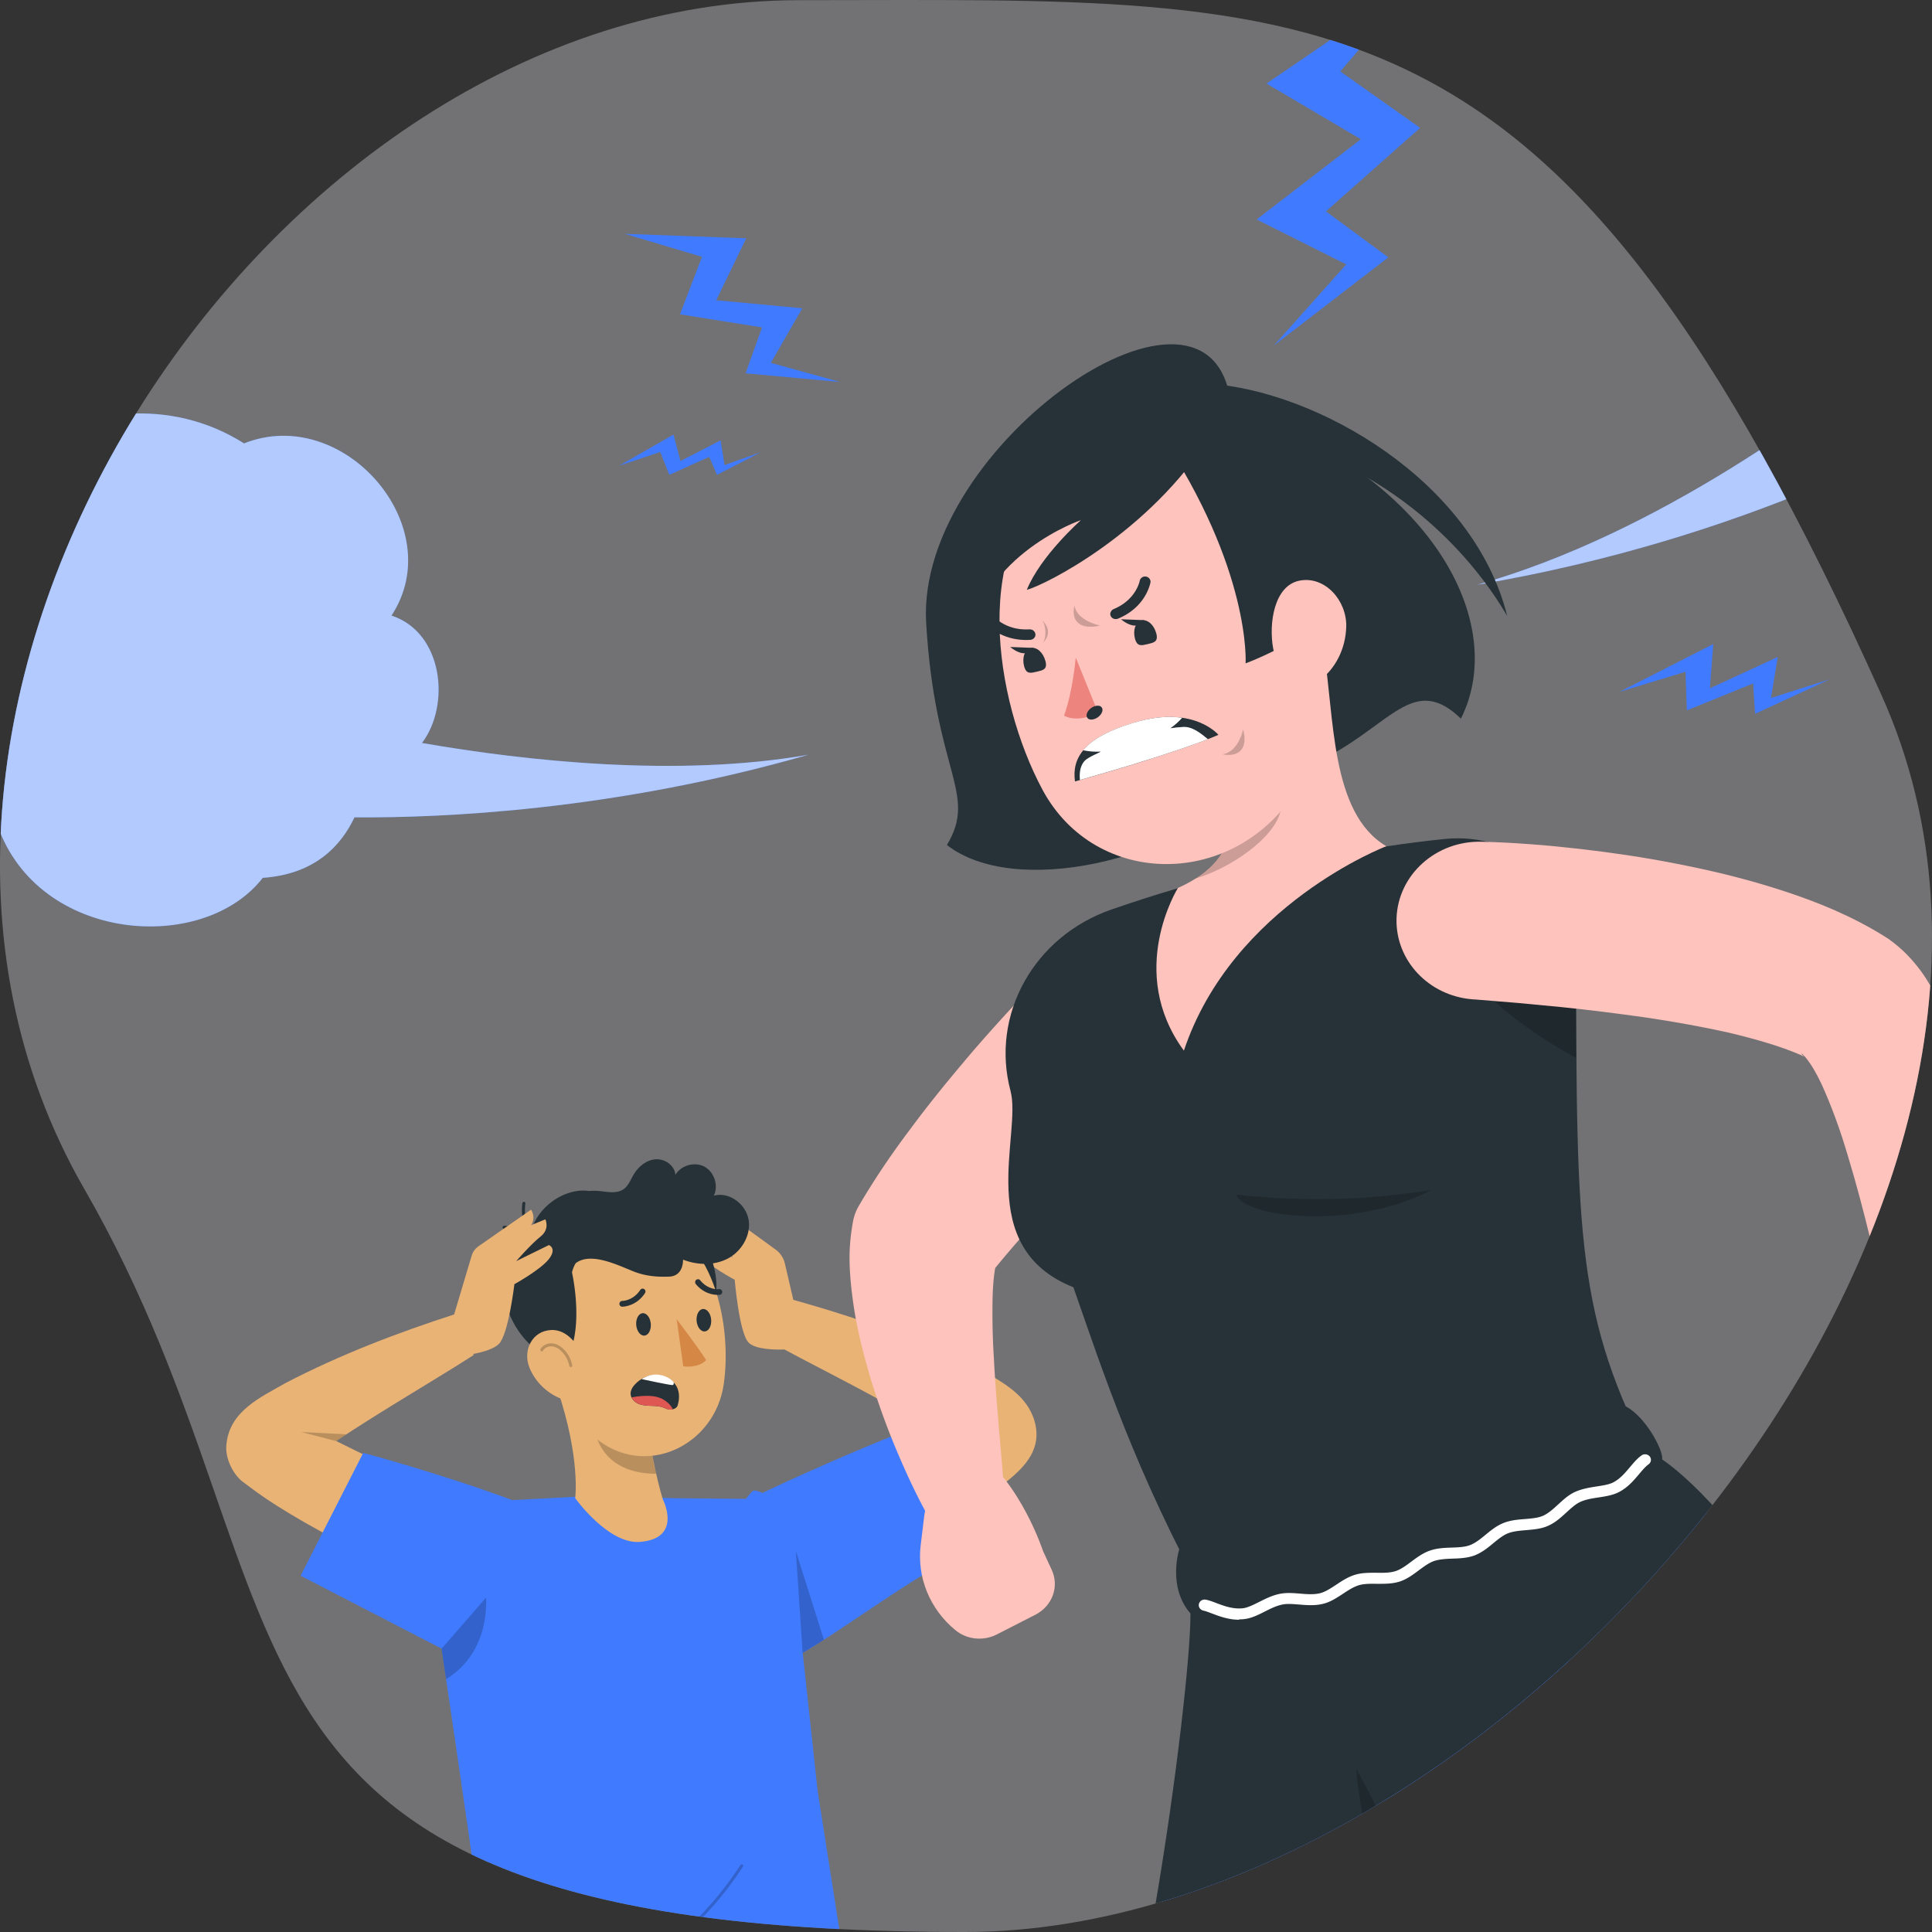 <svg xmlns="http://www.w3.org/2000/svg" xmlns:xlink="http://www.w3.org/1999/xlink" xml:space="preserve" width="320" height="320"><rect width="100%" height="100%" fill="#333333" stroke="none"/><path fill="#727274" d="M311.65 115.16C350.08 200.71 248.36 320 159.81 320c-133.37 0-105.4-52.83-145.86-123.1C-32.25 116.64 43.78.03 132.33.03s125.38-4.98 179.32 115.13z"/><defs><path id="a" d="M311.65 115.16C350.08 200.71 248.36 320 159.81 320c-133.37 0-105.4-52.83-145.86-123.1C-32.25 116.64 43.78.03 132.33.03s125.38-4.98 179.32 115.13z"/></defs><clipPath id="b"><use xlink:href="#a" overflow="visible"/></clipPath><path fill="#E9B376" d="M171.24 235.01c-1.18-3.4-3.92-5.25-6.62-6.9-4.9-2.88-10-4.94-15.15-6.92-5.96-2.26-11.96-4.19-18.07-5.89l-1.4-6.02c-.21-.92-.76-1.75-1.52-2.3l-9.55-6.94s-.89 1.2 0 2.49l-2.37-.94s-.79 1.55.79 2.75 4.04 3.94 4.04 3.94l-5.42-2.57s-1.38.51 0 2.23 5.72 4.03 5.72 4.03.74 8.87 2.32 10.42c1.15 1.13 4.3 1.18 5.92 1.13 7.27 3.9 17.51 8.94 24.39 13.37-3.17 1.79-6.51 3.34-9.83 4.97h-.01c-6.1 2.86-12.44 5.66-18.6 8.33l5.6 13.94c11.88-4.84 23.42-10.14 33.91-17.71 3.76-2.83 7.6-6.06 5.85-11.41z" clip-path="url(#b)"/><path d="m150.26 238.88 6.61 13.08-1.65.96-6.21-13.31 1.25-.73z" clip-path="url(#b)" opacity=".2"/><path fill="#E9B376" d="M40.49 245.64c.18.13.68.52.87.65 3.08 2.32 6.02 4.09 9.01 5.82 8.82 5.04 17.85 9.32 27.22 13.19l5.81-13.86c-7.89-3.67-18.83-8.24-27.71-12.76 7.21-4.85 17.01-10.52 22.77-14.25l-3.07-6.77c-9.66 3.12-18.97 6.68-28.05 11.39-4.05 2.33-9.42 4.64-9.85 10.35-.2 2.15 1.12 4.98 3 6.24z" clip-path="url(#b)"/><path fill="#407BFF" d="m153.6 260.43 4.23-2.37-9.53-20.42s-11.41 4.57-22.02 9.64c0 0-.87-.43-1.4-.4-.26.01-.81.69-1.32 1.38l-11.89-.11-14.26-.35-12.56.67c-11.26-4.2-24.88-7.91-24.69-7.82l-10.37 20.34 23.35 12.07v.01s5.06 34.2 5.22 35.97c.19 2.18 1.31 36.08 1.31 36.08 18.38 11.1 63.8.26 63.11-1.58v-.01l-7.35-46.85-2.48-22.97.02.04c4.49-2.52 16.03-10.74 20.63-13.32z" clip-path="url(#b)"/><path d="m73.14 273.07 7.35-8.44s.91 8.91-6.6 13.49l-.75-5.05z" clip-path="url(#b)" opacity=".2"/><path fill="none" stroke="#000" stroke-linecap="round" stroke-linejoin="round" stroke-width=".5" d="M122.85 309.04c-6.59 10.17-16.5 18.14-27.83 22.36" clip-path="url(#b)" opacity=".2"/><path d="m132.94 273.76-1.13-16.9 4.66 14.74-3.53 2.16z" clip-path="url(#b)" opacity=".2"/><path fill="#E9B376" d="M95.27 248.14s.91-6.56-2.91-17.94c0-.01.59-.31.59-.32-.53-1.6-1.08-3.06-1.6-4.32-.01-.04-.01-.05-.01-.05l16.1 9.05c-.21 3.7 1.42 10.76 2.33 13.74 0 0 3.4 6.53-3.78 7.09-5.27.4-10.72-7.25-10.72-7.25z" clip-path="url(#b)"/><path d="m107.93 239.73-9.11-1.65c.94 2.79 3.57 6.02 9.86 6.02 0 .01-.76-3.12-.75-4.37z" clip-path="url(#b)" opacity=".2"/><path fill="#263238" d="M117.1 206.86c2.01 3.56 3 11.55-2.85 10.13-5.85-1.41-.6-16.26 2.85-10.13z" clip-path="url(#b)"/><path fill="#E9B376" d="M90.9 217.86c1.49 9.94 2.13 15.58 7.61 20.22 8.24 6.97 19.86 1.45 21.36-8.78 1.35-9.2-1.32-23.92-11.41-26.93-9.96-2.98-19.06 5.54-17.56 15.49z" clip-path="url(#b)"/><path fill="#263238" d="M123.97 201.9v.04c-.48-2.56-3.23-4.58-5.74-3.9.81-1.66.08-3.91-1.55-4.8-1.63-.87-3.89-.23-4.82 1.36-.09-1.56-1.75-2.7-3.29-2.58-1.55.12-2.87 1.24-3.65 2.58-.48.82-.83 1.78-1.6 2.34-1.21.88-2.86.42-4.34.31a8.17 8.17 0 0 0-1.4.02c-4-.62-9.05 2.74-9.79 7.52-7.18 2.97-5.79 17.21 5.41 21.24 3.93-4.83 1.54-15.28 1.54-15.28.15-.63.37-1.12.61-1.52 2.59-1.98 7.26.47 9.77 1.43 2.08.79 4.12.85 5.7.79 1.58-.06 2.29-1.22 2.32-2.81 2.42.94 5.25 1 7.53-.25 2.25-1.24 3.79-3.93 3.3-6.49z" clip-path="url(#b)"/><path fill="#E9B376" d="M87.7 226.54c1.02 2.51 3.1 4.29 5.16 5.1 3.09 1.21 5.01-1.49 4.45-4.63-.5-2.81-2.71-6.83-5.98-6.72-3.2.12-4.8 3.38-3.63 6.24v.01z" clip-path="url(#b)"/><path fill="#263238" d="M105.38 219.48c.09 1.02.7 1.8 1.37 1.74.67-.07 1.13-.95 1.04-1.98-.09-1.02-.7-1.8-1.37-1.74-.67.08-1.13.96-1.04 1.98zM115.38 218.79c.09 1.02.7 1.8 1.37 1.74.67-.07 1.13-.95 1.04-1.98-.09-1.02-.7-1.8-1.37-1.74-.67.07-1.13.96-1.04 1.98z" clip-path="url(#b)"/><path fill="#D58745" d="M112.08 218.51s3.67 4.8 4.88 6.77c-1.31 1.41-3.79 1.03-3.79 1.03l-1.09-7.8z" clip-path="url(#b)"/><path fill="#263238" d="M106.47 213.44a.468.468 0 0 0-.43.22c-1.19 1.8-2.94 1.81-2.96 1.81-.26 0-.48.21-.49.48 0 .26.21.48.47.48.09 0 2.31-.02 3.77-2.25a.47.47 0 0 0-.13-.66.489.489 0 0 0-.23-.08zM115.56 211.88c-.09.01-.18.05-.25.11-.2.17-.23.47-.07.68 1.68 2.05 3.86 1.79 3.96 1.8.26-.03.45-.27.42-.53a.472.472 0 0 0-.52-.42c-.09.01-1.78.19-3.12-1.46a.497.497 0 0 0-.42-.18z" clip-path="url(#b)"/><path fill="none" stroke="#263238" stroke-linecap="round" stroke-linejoin="round" stroke-width=".5" d="M88.24 205.02c-1.56-1.07-3.34-1.72-4.74-1.74" clip-path="url(#b)"/><path fill="none" stroke="#263238" stroke-linecap="round" stroke-linejoin="round" stroke-width=".5" d="M88.05 204.91a8.147 8.147 0 0 1-1.28-5.6" clip-path="url(#b)"/><path fill="#263238" d="M112.24 232.77c.37-1.19.33-2.55-.44-3.54-.76-.99-2.03-1.54-3.27-1.51s-2.44.62-3.31 1.52c-.43.45-.8 1.02-.77 1.65.03.71.6 1.32 1.25 1.61.65.29 1.39.32 2.1.35.71.02 1.44.04 2.11.3.32.12.63.3.97.32 0 0 1.12.08 1.37-.72l-.01.02z" clip-path="url(#b)"/><path fill="#FFF" d="M106.26 228.42c.3.07 4.96 1.07 5.18.99.19-.07.16-.37.15-.47-.12-.13-.24-.27-.38-.38l-.12-.09c-.73-.53-1.64-.82-2.54-.8-.82.02-1.59.32-2.28.75h-.01z" clip-path="url(#b)"/><path fill="#DE5753" d="M109.46 231.61c-1.75-.83-4.82-.16-4.85-.15.21.46.63.84 1.1 1.04.65.29 1.39.32 2.1.35.71.02 1.44.04 2.11.3.32.12.63.3.97.32 0 0 .27.02.57-.06-.22-.44-.77-1.23-1.99-1.82v.02z" clip-path="url(#b)"/><path fill="none" stroke="#000" stroke-linecap="round" stroke-linejoin="round" stroke-width=".5" d="M89.73 223.58c.35-.63 1.15-.92 1.86-.81.71.11 1.33.56 1.81 1.1.57.65.97 1.46 1.14 2.31" clip-path="url(#b)" opacity=".2"/><path d="m55.66 238.69-5.76-1.5 7.48.38-1.72 1.12z" clip-path="url(#b)" opacity=".2"/><path fill="#E9B376" d="m74.95 218.61 3.18-10.65c.18-.62.58-1.15 1.11-1.53l8.72-6.07s.89 1.24 0 2.57l2.37-.97s.79 1.6-.79 2.84c-1.58 1.25-4.04 4.08-4.04 4.08l5.42-2.66s1.38.53 0 2.31-5.72 4.17-5.72 4.17-.98 8.29-2.56 9.89c-1.58 1.6-6.67 2-6.67 2l-1.03-5.98z" clip-path="url(#b)"/><path fill="#407BFF" d="M244.6 96.88c30.04-8.47 58-29.28 72.49-41.22-9.44-3.81-19.4-11.62-12.32-18.58-15.15-17.45-11.47-43.82 9.75-45.35 15.79-21.19 57.83-19.06 62.26 3.77 30.97 6.32 36.83 52.46 12.03 59.8 8.57 21.06-31.19 25.21-36.89 16.9-11.18 4.49-17.24-1.53-20.31-7.13-11.16 6.96-42.23 24.21-87.02 31.8h.01z" clip-path="url(#b)"/><path fill="#FFF" d="M244.6 96.88c30.04-8.47 58-29.28 72.49-41.22-9.44-3.81-19.4-11.62-12.32-18.58-15.15-17.45-11.47-43.82 9.75-45.35 15.79-21.19 57.83-19.06 62.26 3.77 30.97 6.32 36.83 52.46 12.03 59.8 8.57 21.06-31.19 25.21-36.89 16.9-11.18 4.49-17.24-1.53-20.31-7.13-11.16 6.96-42.23 24.21-87.02 31.8h.01z" clip-path="url(#b)" opacity=".6"/><path fill="#407BFF" d="M-9.07 105.07c-9.42-23.25 24.9-47.19 49.49-31.63 16.52-6.55 34.09 13.83 24.42 28.52 8.61 2.82 9.79 14.88 5.05 21.1 17.26 3 42.39 5.73 64 1.95-32.21 9.26-60.73 10.48-75.18 10.37-2.17 4.6-6.48 9.43-15.19 10.02-9.89 12.74-37.11 10.7-43.9-8.6-8.8 2.91-25.52-24.69-8.67-31.74l-.02.01z" clip-path="url(#b)"/><path fill="#FFF" d="M-9.07 105.07c-9.42-23.25 24.9-47.19 49.49-31.63 16.52-6.55 34.09 13.83 24.42 28.52 8.61 2.82 9.79 14.88 5.05 21.1 17.26 3 42.39 5.73 64 1.95-32.21 9.26-60.73 10.48-75.18 10.37-2.17 4.6-6.48 9.43-15.19 10.02-9.89 12.74-37.11 10.7-43.9-8.6-8.8 2.91-25.52-24.69-8.67-31.74l-.02.01z" clip-path="url(#b)" opacity=".6"/><path fill="#407BFF" d="m222 11.83 13.21 9.35-15.59 13.83 10.33 7.62-18.96 14.6 11.99-13.44-14.84-7.44 17.26-13.29-15.63-9.22 25.34-17.31L222 11.83zM116.27 42.54l-3.64 9.52 13.58 2.17-2.71 7.6 15.65 1.44-11.47-3.17 5.21-9.04-14.26-1.33 4.97-10.26-20.12-.74 12.79 3.81zM109.35 74.86l1.51 3.79 6.6-2.98 1.3 2.98 7.27-3.76-6.02 2.14-.66-4.09-6.64 3.42-1.16-4.38-9 5.16 6.8-2.28zM279.17 111.27l.23 6.39 10.97-4.46.33 5.03 12.34-5.71-9.71 3.09 1.12-6.79-11.24 5.19.56-7.33-15.5 7.9 10.9-3.31z" clip-path="url(#b)"/><path fill="#263238" d="M203.92 67.33c33.31 11.45 46.01 35.87 38.05 51.7-9.89-9.56-13.33 6.76-33.53 10.16-14.22 13.9-40.63 19.35-51.6 10.77 5.16-8.6-1.99-11.93-3.44-36.84-1.72-29.57 47.94-63.6 50.51-35.77v-.02z" clip-path="url(#b)"/><path fill="#FFC3BD" d="M153.06 251.25c.48-3.98 2.82-7.51 6.38-9.65l2.19-1.31c7.45 5.28 11.14 16.64 11.14 16.64l1.43 3.09c1.28 2.76.1 5.98-2.69 7.42l-6.42 3.28c-2.23 1.14-4.95.85-6.85-.72-4.24-3.48-6.38-8.75-5.75-14.03l.58-4.75-.01.03z" clip-path="url(#b)"/><path fill="#FFC3BD" d="M177.94 156.34c-3.38 3.2-6.46 6.39-9.56 9.7-3.06 3.31-6.08 6.65-8.98 10.13-2.92 3.46-5.78 7-8.53 10.71-2.79 3.7-5.44 7.53-7.99 11.78l-.58.98a8 8 0 0 0-1.02 2.71c-.56 3.06-.64 5.54-.52 7.88.12 2.32.39 4.47.71 6.57.66 4.16 1.7 8.03 2.81 11.8 1.16 3.76 2.48 7.42 3.95 10.99 1.51 3.59 3.06 7.05 4.97 10.59 1.76 3.24 5.94 4.49 9.34 2.82 2.5-1.23 3.89-3.72 3.73-6.24v-.26c-.23-3.52-.6-7.2-.89-10.75-.29-3.57-.58-7.11-.75-10.59-.23-3.46-.29-6.87-.23-10.03.04-1.58.13-3.09.33-4.44.19-1.32.45-2.52.71-3.06l-1.62 3.68c2.32-2.98 5.05-6.06 7.78-9.15 2.77-3.07 5.67-6.17 8.57-9.26l17.62-18.52c5.09-5.36 4.66-13.62-.97-18.49-5.44-4.7-13.77-4.44-18.92.42l.04.03z" clip-path="url(#b)"/><path fill="#407BFF" d="M199.98 265.49s-11.94 81.88-22.6 135.64c-11.2 56.47-53.05 183.81-54.83 187.62l15.79 6.65s71.19-107.45 72.84-173.88c27.74-40.53 43.47-86.56 48.35-112.76 6.19-33.14-7.68-62.71-7.68-62.71l-51.87 19.42v.02z" clip-path="url(#b)"/><path d="M244.67 302.13c-.08.15-.12.31-.19.48-6.02 11.99-9.17 33.35-9.17 53.38 0 7.25.43 14.31 1.26 20.71 9.23-19.74 15.79-38.67 19.79-53.95l-11.67-20.62h-.02z" clip-path="url(#b)" opacity=".2"/><path fill="#407BFF" d="M273.7 242.19s19.56 12.24 26.78 45.18c5.71 26.05 1.99 65.99-3.44 120.32 31.73 54.28 4.55 185.46 4.55 185.46h-17.24c.17-4.18-16.83-131.57-28.52-187.95-11.12-53.69-40.47-155.88-40.47-155.88l58.33-7.14h.01z" clip-path="url(#b)"/><path fill="#263238" d="M167.38 180.73c1.9 7.05-6.27 25.87 10.41 32.48 4.9 14.03 10.31 30.67 22.19 52.29l73.73-23.29c-12.59-24.12-12.59-36.84-12.67-84.71-.02-11.1-10.14-19.74-21.72-18.54-3.1.31-6.37.72-9.69 1.23-12.92 1.97-23.49 3.68-34.51 6.92-3.66 1.07-7.41 2.28-10.99 3.52-12.88 4.44-20.14 17.49-16.74 30.12v-.02z" clip-path="url(#b)"/><path d="M204.79 197.89c16.12 1.69 26.76 0 32.25-.77-12.9 6.76-31.07 4.49-32.25.77z" clip-path="url(#b)" opacity=".2"/><path fill="#263238" d="M269.26 232.93c3.33 1.73 6.31 7.38 6.04 8.8 6.23 4.09 46.55 38.96 31.07 118.24-22.58 3.48-66.9-10.62-87.21-7.11-20.31 3.54-26.6 10.44-40.78 9.21 9.52-11.19 18.86-81.47 18.8-94.82-3.87-4.45-1.86-10.64-1.86-10.64s28.38-7.25 73.96-23.68h-.02z" clip-path="url(#b)"/><path d="M239.69 330c-4.72-19.02-15.05-37.03-15.05-37.03s1.51 24.75 15.05 37.03z" clip-path="url(#b)" opacity=".2"/><path fill="#FFF" d="M205.26 268.21c.27 0 .56 0 .83-.04 1.18-.13 2.28-.68 3.37-1.23.95-.48 1.93-.98 2.96-1.18.79-.17 1.74-.07 2.75 0 1.3.11 2.65.22 4.02-.13 1.18-.29 2.23-.99 3.23-1.64.91-.61 1.78-1.16 2.69-1.44.85-.24 1.88-.24 2.92-.22 1.26 0 2.55.02 3.79-.37 1.2-.39 2.21-1.14 3.17-1.86.87-.64 1.68-1.25 2.55-1.55.87-.29 1.9-.35 2.98-.39 1.24-.04 2.5-.09 3.7-.53 1.2-.46 2.19-1.25 3.11-2.02.81-.66 1.59-1.31 2.42-1.64.89-.35 1.93-.44 3.04-.53 1.2-.11 2.46-.2 3.58-.7 1.24-.53 2.19-1.42 3.11-2.26.75-.68 1.45-1.33 2.21-1.69.93-.44 2.03-.61 3.1-.77 1.18-.18 2.4-.37 3.42-.92 1.45-.77 2.42-1.93 3.29-2.96.54-.64 1.04-1.23 1.55-1.6a.9.9 0 0 0 .21-1.29c-.31-.4-.93-.5-1.35-.2-.72.5-1.3 1.2-1.92 1.93-.79.94-1.61 1.92-2.73 2.52-.72.39-1.72.53-2.79.7-1.16.18-2.48.39-3.66.94-1.03.48-1.86 1.25-2.69 2.01-.85.77-1.64 1.51-2.57 1.92-.81.35-1.86.44-2.96.53-1.2.09-2.46.2-3.62.68-1.1.44-2.03 1.2-2.92 1.93-.85.7-1.66 1.36-2.57 1.71-.87.33-1.93.37-3.06.41-1.2.04-2.42.09-3.58.5-1.16.4-2.13 1.12-3.08 1.82-.87.66-1.7 1.27-2.59 1.57-.93.3-2.01.3-3.15.28-1.16 0-2.38-.02-3.5.31-1.22.35-2.24 1.03-3.23 1.69-.91.59-1.76 1.16-2.63 1.38-1.02.26-2.21.17-3.35.07-1.1-.09-2.24-.18-3.33.04-1.3.26-2.44.85-3.46 1.36-.97.48-1.88.94-2.67 1.03-1.61.17-3.08-.37-4.35-.85-.62-.24-1.2-.46-1.76-.57-.54-.11-1.04.2-1.16.7s.21.99.74 1.11c.43.09.93.29 1.49.5 1.22.46 2.69 1.01 4.43 1.01l.02-.07z" clip-path="url(#b)"/><path fill="#FFC3BD" d="M219.23 107.68c1.84 10.86 1.04 26.97 10.39 32.48 0 0-25.46 9.72-33.53 33.86-9.63-13.13-.99-26.94-.99-26.94 11.76-5.3 9.5-13.97 5.53-21.76l18.61-17.64h-.01z" clip-path="url(#b)"/><path d="M260.7 154.06c.21 1.1.33 2.25.33 3.43 0 6.54 0 12.43.06 17.77-1.37-.74-2.71-1.53-4.02-2.34-5.44-3.39-10.19-7.18-12.71-10.5-.04-.05-.1-.11-.13-.17l16.47-8.19zM203.57 133.21l9.23-5.54c.27 1.36-.02 4.05-.74 6.81-1.16 4.49-8.38 9.37-14.1 11.05 5.36-3.39 6.45-7.77 5.61-12.32z" clip-path="url(#b)" opacity=".2"/><path fill="#FFC3BD" d="M216.46 94.18c3.42 17.77 5.28 25.22-1.51 36.35-10.2 16.74-33.45 16.74-42.29.26-7.95-14.82-12.23-41.39 3.64-52.51 15.61-10.96 36.74-1.88 40.16 15.89v.01z" clip-path="url(#b)"/><path d="M182.22 103.62c-2.63-.64-4.06-1.93-4.26-3.35-.64 2.82 1.14 4.05 4.26 3.35zM205.9 120.82c-.62 2.52-1.93 3.9-3.42 4.12 2.95.54 4.23-1.17 3.42-4.12zM172.6 102.7c.74 1.03.68 3.02.15 3.77 1.53-1.59.64-2.96-.15-3.77z" clip-path="url(#b)" opacity=".2"/><path fill="#263238" d="M201.81 121.71s-5.71 2.65-23.76 7.72c-.52-3.74 1.26-7.4 10.54-9.94s13.22 2.22 13.22 2.22z" clip-path="url(#b)"/><path fill="#FFF" d="M180.01 125.72c.97-.66 1.57-.79 2.32-1.23-1.06.06-2.03-.04-2.92-.22 1.47-1.8 4.28-3.44 9.17-4.79 2.92-.79 5.32-.88 7.22-.59-.54.61-1.16 1.18-1.94 1.73.64-.11 1.28-.16 1.9-.2 1.68-.22 3.21 1.12 4.31 2.01-2.75 1.07-9.09 3.33-21.2 6.76-.16-1.46.17-2.81 1.14-3.47z" clip-path="url(#b)"/><path fill="#263238" d="M200.6 72.03c-10.21 16.26-27.51 24.86-30.53 25.67 2.3-5.67 8.98-11.56 8.98-11.56s-16.39 5.6-18.44 20.35c-2.05-19.02 11.94-38.04 39.99-34.47v.01z" clip-path="url(#b)"/><path fill="#263238" d="M192.01 71.59c15.26 22.74 14.3 38.28 14.3 38.28s18.8-6.78 20.2-18.41c-1.09-11.57-19.47-25.03-34.5-19.87z" clip-path="url(#b)"/><path fill="#263238" d="M200.07 63.54c18.09 1.14 44.01 16.13 49.57 38.48-9.29-15.85-27.99-30.27-50.53-30.77 2.96-2.85.96-7.71.96-7.71zM191.52 104.91c.37 1.42-.45 1.53-1.41 1.77-.99.22-1.76.5-2.13-.92-.37-1.42.12-2.76 1.1-3 .99-.22 2.07.74 2.44 2.17v-.02zM173.16 109.48c.37 1.42-.44 1.53-1.41 1.77-.99.22-1.76.5-2.13-.92-.37-1.42.12-2.76 1.1-3 .99-.22 2.07.74 2.44 2.17v-.02z" clip-path="url(#b)"/><path fill="#263238" d="m171.17 107.31-3.85-.15s2.53 2.25 3.85.15z" clip-path="url(#b)"/><path fill="#ED847E" d="M178.17 108.95s-.45 5.47-1.93 9.59c2.44 1.29 5.65-.48 5.65-.48l-3.7-9.11h-.02z" clip-path="url(#b)"/><path fill="#263238" d="M180.13 118.94c.33.39 1.12.31 1.78-.19.64-.5.89-1.21.54-1.62-.33-.39-1.12-.31-1.78.18-.64.51-.89 1.23-.54 1.63z" clip-path="url(#b)"/><path fill="#FFC3BD" d="M222.98 103.79c-.1 3.81-1.9 6.94-4.14 8.69-3.39 2.63-7.16-.57-7.97-5.12-.74-4.09.15-10.38 4.39-11.19 4.18-.81 7.82 3.27 7.72 7.62z" clip-path="url(#b)"/><path fill="#263238" d="M183.98 101.38c.08-.22.25-.4.48-.5 3.71-1.53 4.31-4.64 4.31-4.68.1-.46.56-.79 1.04-.7.48.07.83.53.74.99-.04.17-.77 4.09-5.38 5.98-.47.18-.99 0-1.2-.44-.1-.2-.1-.44 0-.65zM171.21 104.49c.17.15.27.35.29.57.04.48-.35.88-.85.92-4.99.31-7.54-2.85-7.64-3a.862.862 0 0 1 .17-1.21c.41-.28.97-.2 1.26.17.1.13 2.11 2.54 6.07 2.3.25 0 .5.07.68.22l.02.03zM189.53 102.72l-3.85-.15c0 .01 2.53 2.25 3.85.15z" clip-path="url(#b)"/><path fill="#FFC3BD" d="M312.82 220.08c2.79-2.98 6.87-4.6 11.05-4.38l2.57.13c2.88 8.4-.97 19.72-.97 19.72l-.72 3.31c-.64 2.96-3.54 4.95-6.69 4.58l-7.24-.85c-2.5-.29-4.55-2.02-5.17-4.35-1.35-5.17.08-10.64 3.81-14.62l3.36-3.54z" clip-path="url(#b)"/><path fill="#FFC3BD" d="m244.28 165.54 7 .57 7.18.68c4.78.48 9.54 1.09 14.22 1.75 4.66.7 9.25 1.51 13.62 2.49 4.33 1.03 8.53 2.23 11.84 3.66l.62.28.15.07-.06-.04c-.08-.06-.14-.11-.21-.17-.19-.15-.29-.31-.27-.31.04-.07.37.22.75.7.79.94 1.74 2.54 2.57 4.31 1.64 3.59 3.19 7.82 4.45 12.17 2.65 8.71 4.74 18.1 6.89 27.25l.06.22c.83 3.52 4.51 5.74 8.2 4.95 2.98-.63 5.07-3.02 5.34-5.76 1.02-10.15.97-20.01-.06-30.31-.62-5.14-1.36-10.35-3.08-15.89-.87-2.78-1.92-5.65-3.73-8.86-.93-1.6-2.07-3.28-3.81-5.08-.83-.88-1.92-1.82-3.13-2.69l-1.01-.64-.73-.44-1.04-.61c-5.63-3.17-11.07-5.17-16.46-6.85-5.38-1.68-10.74-2.93-16.06-3.96-5.32-1.05-10.62-1.82-15.92-2.43-2.65-.3-5.3-.57-7.97-.76-2.71-.2-5.24-.35-8.18-.42-7.58-.22-13.91 5.47-14.14 12.69-.21 6.96 5.32 12.8 12.5 13.4l.45.04.02-.01z" clip-path="url(#b)"/></svg>